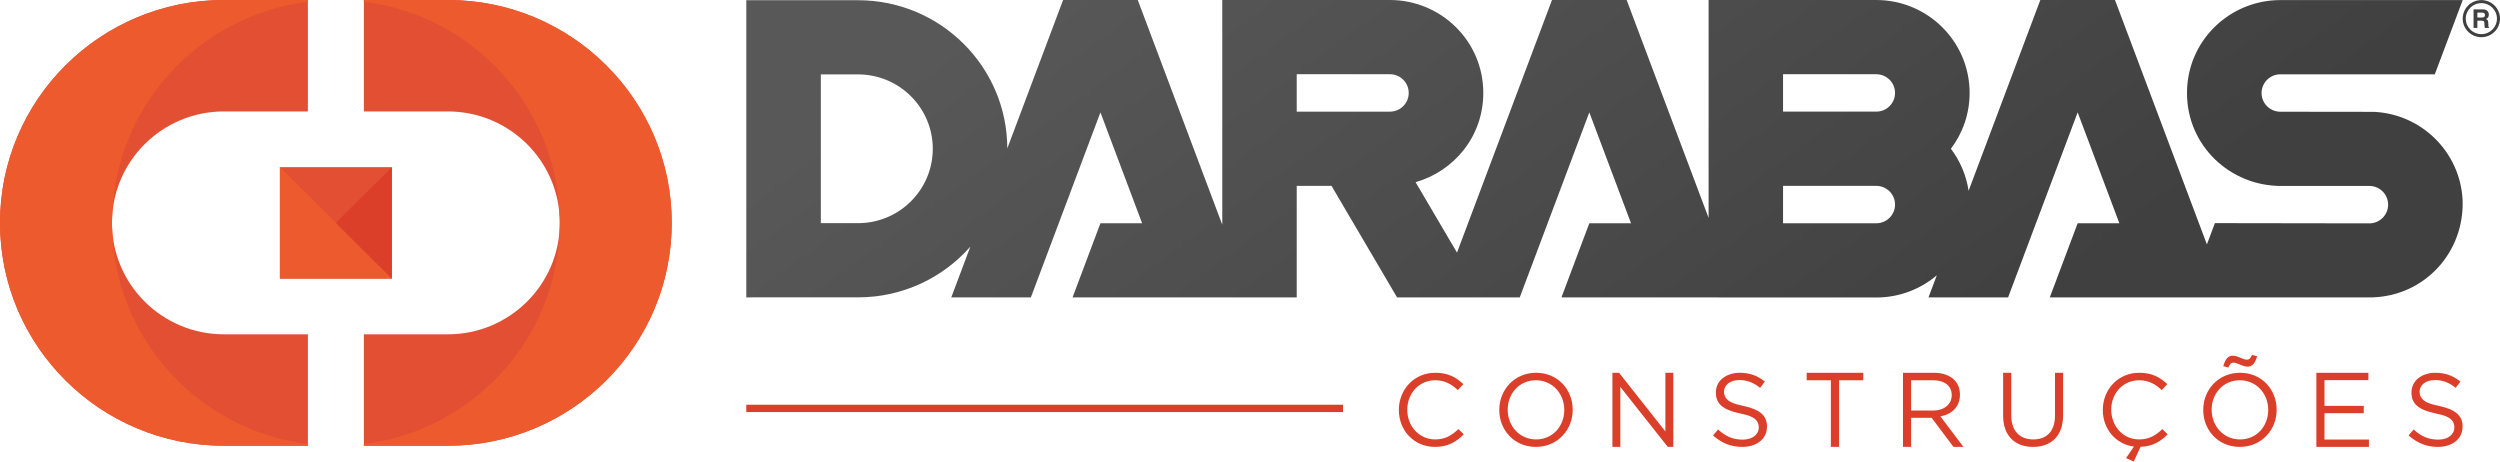 <svg width="260" height="48" viewBox="0 0 260 48" fill="none" xmlns="http://www.w3.org/2000/svg">
<g clip-path="url(#clip0_1558_259)">
<path fill-rule="evenodd" clip-rule="evenodd" d="M40.753 17.384V28.974H29.109V17.384H40.753ZM37.842 34.768H46.575C53.006 34.768 58.219 29.58 58.219 23.179C58.219 16.778 53.006 11.59 46.575 11.59H37.842V0H46.575C59.436 0 69.862 10.377 69.862 23.179C69.862 35.98 59.436 46.358 46.575 46.358H37.842V34.768ZM23.287 11.59C16.857 11.59 11.644 16.778 11.644 23.179C11.644 29.58 16.857 34.768 23.287 34.768H32.02V46.358H23.287C10.426 46.358 0 35.98 0 23.179C0 10.377 10.426 0 23.287 0H32.02V11.59H23.287Z" fill="#E34F32"/>
<path fill-rule="evenodd" clip-rule="evenodd" d="M29.109 28.974H40.753L34.931 23.179L29.109 28.974Z" fill="#ED5A2D"/>
<path fill-rule="evenodd" clip-rule="evenodd" d="M29.109 28.974L34.931 23.179L29.109 17.384V28.974Z" fill="#ED5A2D"/>
<path fill-rule="evenodd" clip-rule="evenodd" d="M40.753 17.384V28.974L34.931 23.179L40.753 17.384Z" fill="#DB3E29"/>
<path fill-rule="evenodd" clip-rule="evenodd" d="M11.648 22.876C11.642 23.078 11.642 23.28 11.648 23.482C11.798 35.165 20.631 44.764 32.02 46.178V46.358H23.287C10.426 46.358 0 35.98 0 23.179C0 10.378 10.426 0 23.287 0H32.02V0.181C20.631 1.594 11.798 11.193 11.648 22.876Z" fill="#ED5A2D"/>
<path fill-rule="evenodd" clip-rule="evenodd" d="M58.215 23.482C58.22 23.28 58.22 23.078 58.215 22.877C58.064 11.194 49.231 1.594 37.842 0.181V0H46.575C59.436 0 69.862 10.378 69.862 23.179C69.862 35.981 59.436 46.358 46.575 46.358H37.842V46.178C49.231 44.764 58.064 35.165 58.215 23.482Z" fill="#ED5A2D"/>
<path d="M149.235 46.477C150.593 46.477 151.449 45.956 152.23 45.168L151.674 44.625C150.957 45.306 150.283 45.7 149.256 45.7C147.609 45.7 146.358 44.348 146.358 42.623V42.602C146.358 40.888 147.599 39.547 149.256 39.547C150.273 39.547 150.978 39.972 151.61 40.569L152.187 39.951C151.439 39.248 150.625 38.769 149.267 38.769C147.064 38.769 145.481 40.515 145.481 42.623V42.645C145.481 44.785 147.074 46.477 149.235 46.477ZM139.673 42.857H77.615V42.091H139.673V42.857ZM253.552 46.477C254.867 46.477 256.109 45.789 256.109 44.348C256.109 43.209 255.339 42.578 253.67 42.219C252.813 42.035 251.638 41.8 251.638 40.728C251.638 40.058 252.258 39.525 253.231 39.525C254.001 39.525 254.697 39.77 255.392 40.335L255.884 39.685C255.125 39.078 254.344 38.769 253.253 38.769C252.018 38.769 250.793 39.475 250.793 40.824C250.793 42.049 251.583 42.629 253.306 42.996C254.158 43.178 255.253 43.401 255.253 44.455C255.253 45.189 254.59 45.721 253.584 45.721C252.547 45.721 251.798 45.37 251.017 44.668L250.493 45.285C251.392 46.084 252.365 46.477 253.552 46.477ZM240.901 46.477H246.367V45.711H241.746V42.975H245.832V42.208H241.746V39.536H246.313V38.769H240.901V46.477ZM231.744 38.227C231.905 37.864 232.023 37.715 232.301 37.715C232.654 37.715 233.263 38.131 233.734 38.131C234.237 38.131 234.526 37.79 234.739 37.055L234.215 36.906C234.055 37.258 233.937 37.407 233.659 37.407C233.306 37.407 232.696 36.991 232.226 36.991C231.723 36.991 231.434 37.343 231.22 38.078L231.744 38.227ZM232.942 46.477C235.221 46.477 236.772 44.678 236.772 42.623V42.602C236.772 40.547 235.242 38.769 232.964 38.769C230.685 38.769 229.135 40.569 229.135 42.623V42.645C229.135 44.699 230.664 46.477 232.942 46.477ZM232.964 45.7C231.252 45.7 230.012 44.316 230.012 42.623V42.602C230.012 40.909 231.231 39.547 232.942 39.547C234.654 39.547 235.895 40.931 235.895 42.623V42.645C235.895 44.337 234.675 45.7 232.964 45.7ZM221.911 48L222.617 46.467C223.879 46.424 224.692 45.924 225.44 45.168L224.884 44.625C224.168 45.306 223.494 45.7 222.467 45.7C220.734 45.7 219.568 44.263 219.568 42.602C219.568 40.888 220.809 39.547 222.467 39.547C223.483 39.547 224.189 39.972 224.82 40.569L225.398 39.951C224.649 39.248 223.836 38.769 222.478 38.769C220.284 38.769 218.691 40.496 218.691 42.645C218.691 44.614 220.039 46.2 221.932 46.446L221.108 47.638L221.911 48ZM211.439 46.477C213.311 46.477 214.562 45.349 214.562 43.177V38.769H213.717V43.241C213.717 44.869 212.84 45.7 211.46 45.7C210.027 45.7 209.171 44.795 209.171 43.188V38.769H208.326V43.241C208.326 45.348 209.588 46.477 211.439 46.477ZM197.909 46.477H198.754V43.454H200.893L203.16 46.477H204.197L201.802 43.305C202.987 43.09 203.835 42.307 203.835 41.048C203.835 39.478 202.578 38.769 201.128 38.769H197.909V46.477ZM198.754 42.698V39.547H201.064C202.042 39.547 202.979 39.991 202.979 41.101C202.979 42.059 202.177 42.698 201.053 42.698H198.754ZM190.41 46.477H191.266V39.547H193.78V38.769H187.896V39.547H190.41V46.477ZM181.211 46.477C182.525 46.477 183.767 45.789 183.767 44.348C183.767 43.209 182.998 42.578 181.329 42.219C180.472 42.035 179.296 41.8 179.296 40.728C179.296 40.058 179.917 39.525 180.89 39.525C181.66 39.525 182.355 39.77 183.051 40.335L183.543 39.685C182.783 39.078 182.002 38.769 180.912 38.769C179.677 38.769 178.452 39.475 178.452 40.824C178.452 42.049 179.242 42.629 180.965 42.996C181.817 43.178 182.912 43.401 182.912 44.455C182.912 45.189 182.249 45.721 181.243 45.721C180.205 45.721 179.457 45.37 178.676 44.668L178.152 45.285C179.05 46.084 180.024 46.477 181.211 46.477ZM167.69 46.477H168.514V40.239L173.45 46.477H174.023V38.769H173.199V44.87L168.381 38.769H167.69V46.477ZM159.732 46.477C162.01 46.477 163.561 44.678 163.561 42.623V42.602C163.561 40.547 162.032 38.769 159.753 38.769C157.475 38.769 155.924 40.569 155.924 42.623V42.645C155.924 44.699 157.454 46.477 159.732 46.477ZM159.753 45.7C158.042 45.7 156.801 44.316 156.801 42.623V42.602C156.801 40.909 158.02 39.547 159.732 39.547C161.443 39.547 162.684 40.931 162.684 42.623V42.645C162.684 44.337 161.465 45.7 159.753 45.7Z" fill="#DB3E29"/>
<path fill-rule="evenodd" clip-rule="evenodd" d="M230.349 23.206L246.411 23.23C247.491 23.23 248.366 22.359 248.366 21.284C248.366 20.21 247.49 19.338 246.411 19.338L237.202 19.338C231.965 19.338 227.447 15.188 227.447 9.674C227.447 4.232 231.888 0.009 237.157 0.008L256.122 0.009L253.219 7.728L237.157 7.728C236.077 7.728 235.203 8.599 235.203 9.674C235.203 10.748 236.077 11.619 237.157 11.62L246.911 11.632C251.879 11.879 255.861 15.843 256.109 20.787C256.321 26.153 252.269 30.722 246.788 30.926C235.576 30.926 224.388 30.926 213.179 30.926L216.077 23.219H220.414L216.077 11.687L208.843 30.926H200.565L201.429 28.63C199.733 30.07 197.534 30.94 195.13 30.94C184.199 30.94 173.321 30.926 162.392 30.926L165.289 23.219H169.626L165.289 11.687L158.055 30.926C153.801 30.926 149.547 30.926 145.293 30.926L138.478 19.33L134.859 19.33V30.926C127.087 30.926 119.325 30.926 111.548 30.926L114.445 23.219H118.782L114.445 11.687L107.211 30.926H98.934L100.917 25.652C98.071 28.884 93.894 30.925 89.238 30.925L77.615 30.926C77.615 20.625 77.615 10.324 77.615 0.023H89.237C97.796 0.023 104.736 6.917 104.76 15.43L110.562 0H118.328L127.117 23.373V0L144.553 0C149.821 0.001 154.263 4.224 154.263 9.665C154.263 14.194 151.215 17.803 147.223 18.948L151.528 26.272L161.407 0H169.172L177.694 22.663V0L195.13 0.001C200.493 0.001 204.84 4.328 204.84 9.665C204.84 11.844 204.116 13.854 202.894 15.47C203.842 16.724 204.491 18.216 204.734 19.84L212.194 0H219.959L229.518 25.419L230.349 23.206ZM85.367 23.209H89.237C93.529 23.209 97.009 19.746 97.009 15.474C97.009 11.203 93.53 7.74 89.238 7.739H85.367V23.209ZM134.859 7.72L144.553 7.72C145.633 7.72 146.507 8.591 146.507 9.666C146.507 10.74 145.632 11.611 144.553 11.612L134.859 11.616V7.72ZM258.061 0.009C259.132 0.009 260 0.873 260 1.938C260 3.005 259.132 3.869 258.061 3.869C256.99 3.869 256.122 3.004 256.122 1.939C256.122 0.873 256.99 0.009 258.061 0.009ZM257.25 2.902L257.647 2.902L257.647 2.148H258.065C258.365 2.148 258.381 2.251 258.381 2.514C258.381 2.712 258.397 2.811 258.424 2.902L258.871 2.902L258.872 2.851C258.785 2.819 258.785 2.75 258.785 2.467C258.785 2.108 258.699 2.048 258.54 1.979C258.731 1.915 258.84 1.732 258.84 1.52C258.84 1.354 258.745 0.975 258.23 0.974L257.251 0.975L257.25 2.902ZM257.647 1.823L257.647 1.308H258.151C258.389 1.308 258.434 1.458 258.435 1.56C258.435 1.751 258.332 1.824 258.122 1.824L257.647 1.823ZM258.061 0.325C258.956 0.325 259.682 1.048 259.682 1.939C259.682 2.83 258.956 3.552 258.061 3.552C257.166 3.552 256.441 2.829 256.44 1.939C256.44 1.049 257.166 0.325 258.061 0.325ZM185.437 7.72V11.61H195.13C196.21 11.61 197.085 10.74 197.085 9.665C197.085 8.591 196.21 7.72 195.13 7.72H185.437ZM185.437 19.33V23.221C188.667 23.221 191.899 23.22 195.13 23.22C196.21 23.22 197.085 22.349 197.085 21.275C197.085 20.201 196.21 19.33 195.13 19.33H185.437Z" fill="url(#paint0_linear_1558_259)"/>
</g>
<defs>
<linearGradient id="paint0_linear_1558_259" x1="213.179" y1="30.926" x2="160.564" y2="-41.117" gradientUnits="userSpaceOnUse">
<stop stop-color="#404040"/>
<stop offset="1" stop-color="#585858"/>
</linearGradient>
<clipPath id="clip0_1558_259">
<rect width="260" height="48" fill="white"/>
</clipPath>
</defs>
</svg>
